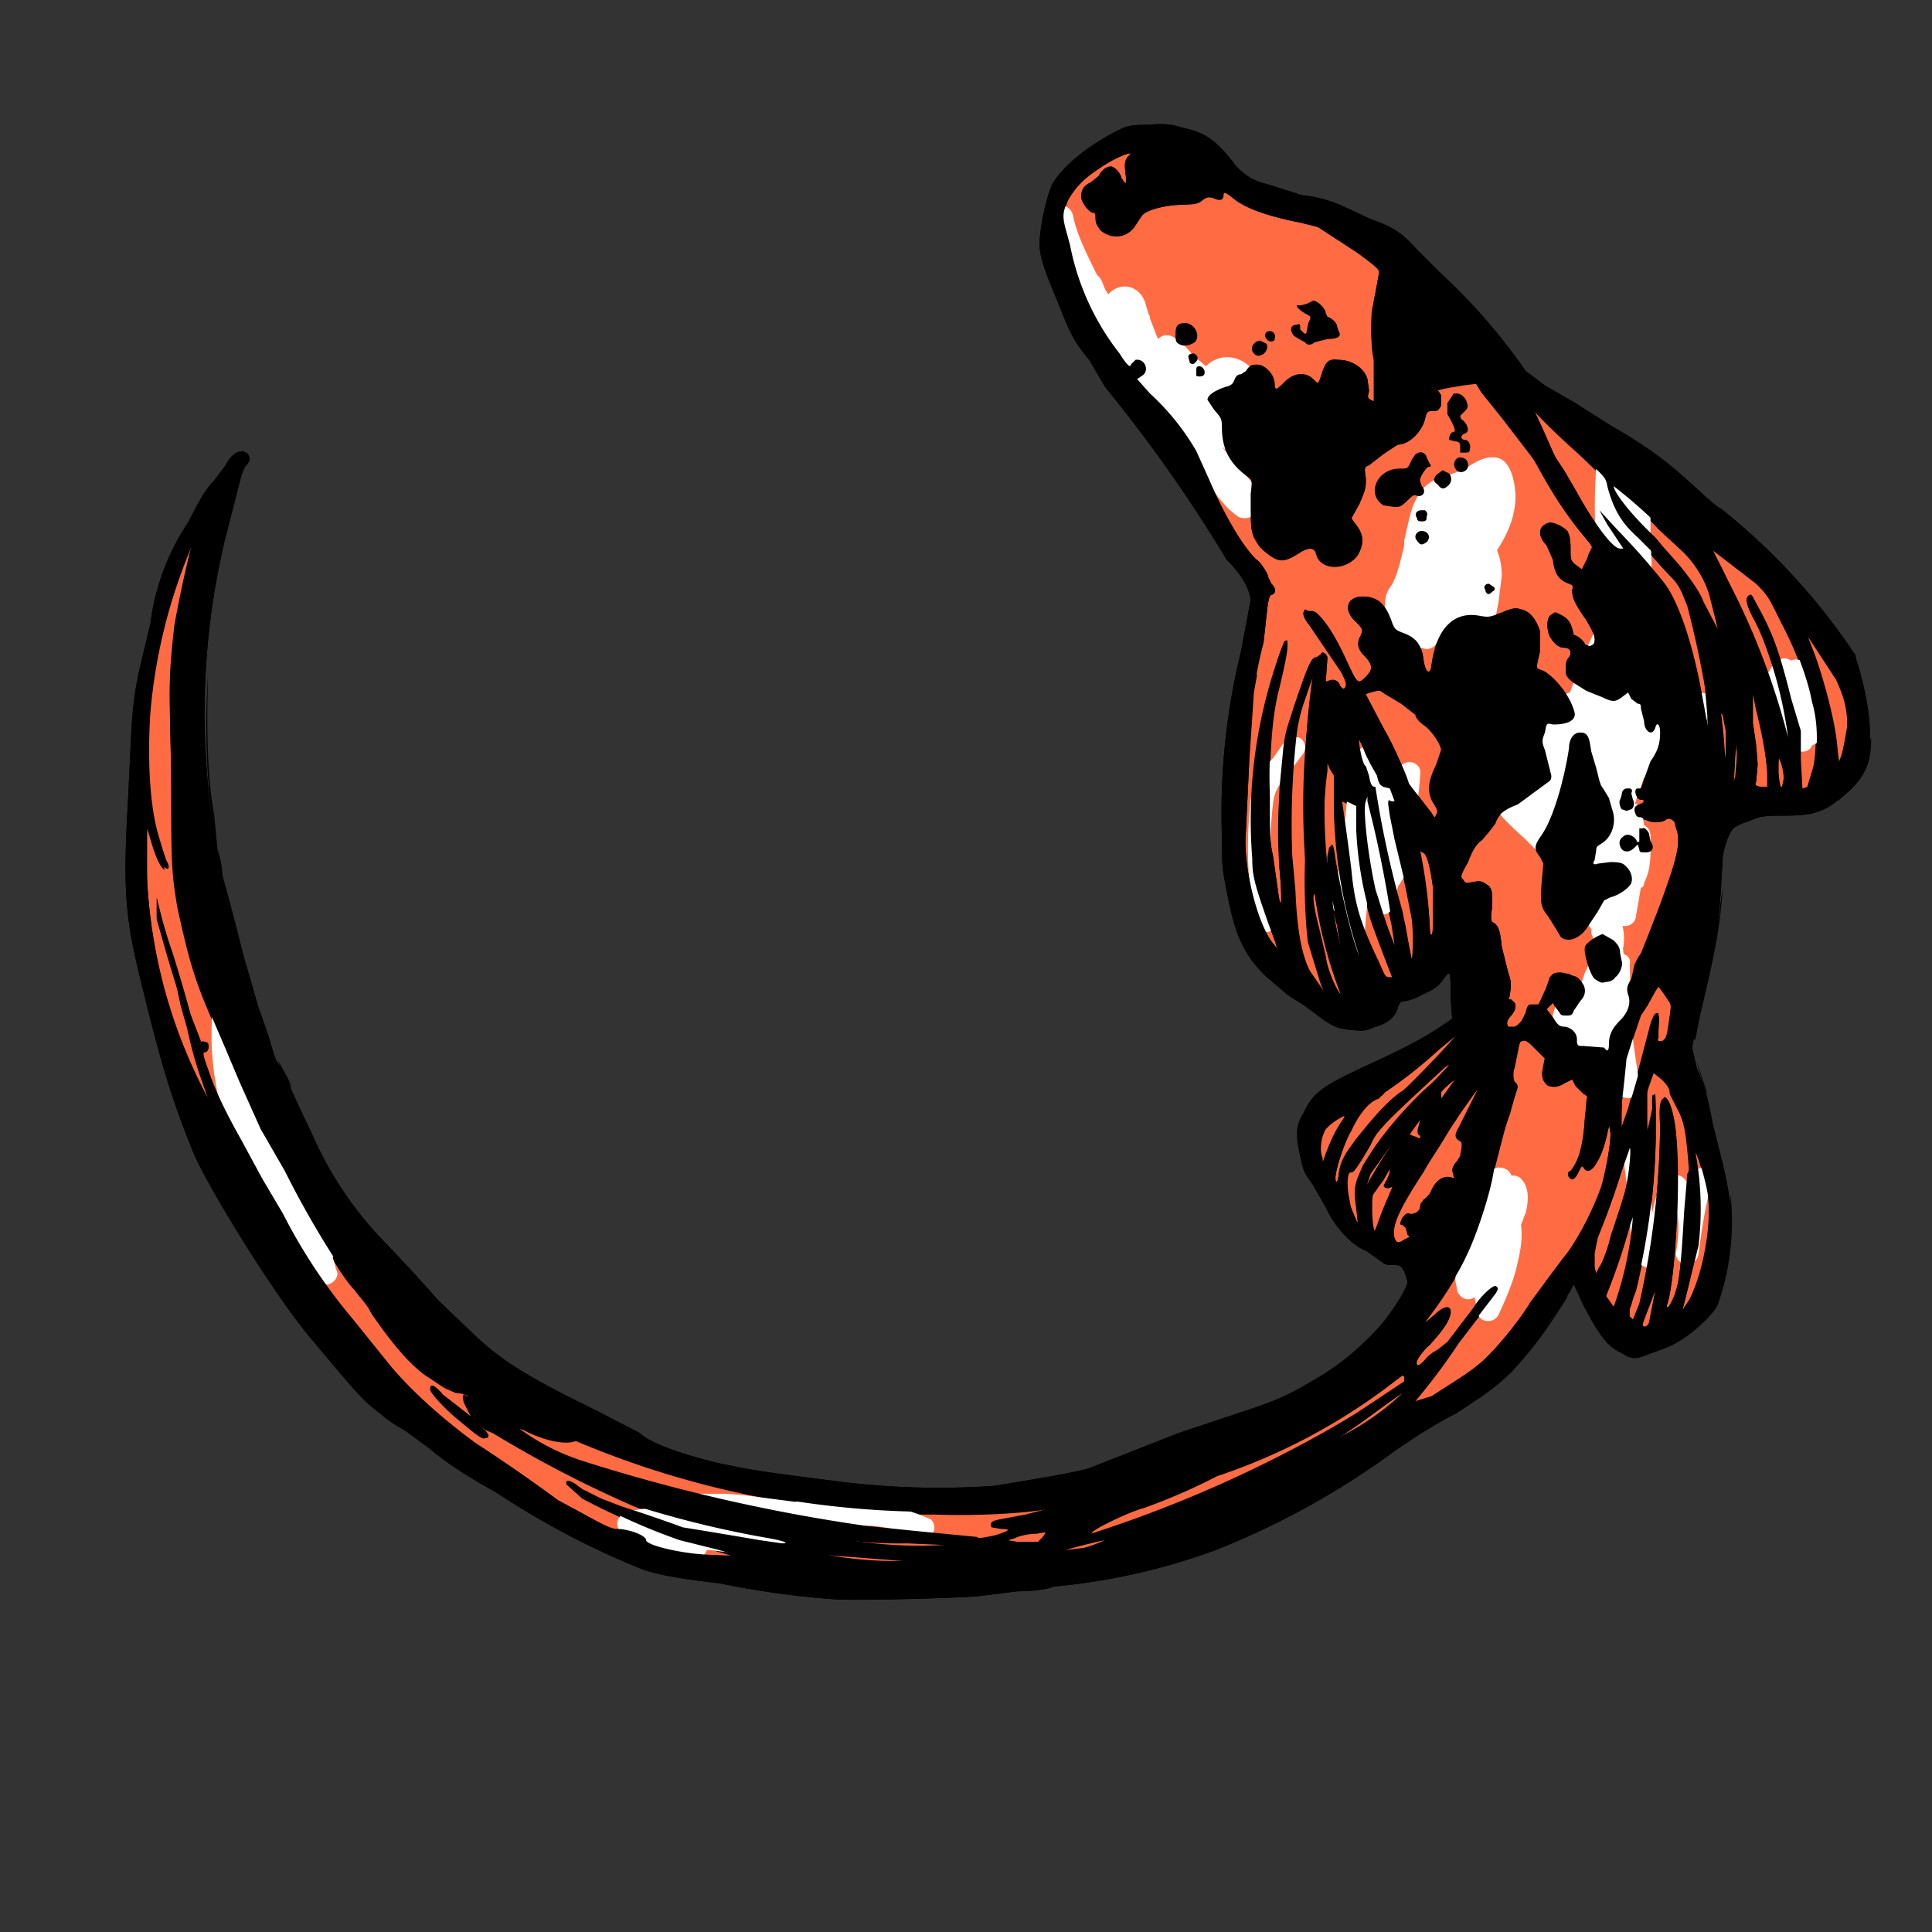 <svg xmlns="http://www.w3.org/2000/svg" xmlns:xlink="http://www.w3.org/1999/xlink" style="enable-background:new 0 0 1208 1208" viewBox="0 0 1208 1208">
  <rect x="0" y="0" width="1208" height="1208" fill="#333333" stroke="none"/>
  <defs>
    <path id="a" d="M522 1000a549 549 0 0 1-72-10c-27-3-41-6-49-9a510 510 0 0 1-91-48c-20-11-33-20-41-27l-15-11c-5-3-12-7-16-11-11-8-15-13-46-50-22-27-61-90-71-113-14-35-20-54-34-112-9-37-10-56-7-108l2-41c1-21 3-33 7-49l5-21a148 148 0 0 1 24-64c9-18 11-20 17-27l6-8c4-8 10-11 14-7 2 3 1 5-2 8l-2 5-10 39a467 467 0 0 0-2 211l3 18a1448 1448 0 0 1 19 63l7 20c2 7 4 15 6 17 4 5 7 11 8 16l5 11 9 19a226 226 0 0 0 42 63 1145 1145 0 0 1 36 39l23 22c17 16 33 26 76 47l27 14c6 6 25 13 50 19 20 4 17 4 72 11a498 498 0 0 0 100 3c24-4 49-8 59-11l56-22 42-14c21-7 27-10 44-20s29-21 40-33c10-12 18-26 17-28l-2-6c-2-3-2-4-6-4s-6 0-8-2l-10-7c-10-4-20-16-25-27l-8-14c-5-7-6-8-8-18-3-13-3-19 2-27 6-13 12-17 40-30 24-11 37-18 47-25l6-4-1-13c0-18 0-18-5-11-3 4-6 6-13 9-5 3-10 4-11 4-2 0-3 1-4 4-1 5-6 10-14 12-5 2-6 3-15 2-8-1-9-1-17-6l-12-9-11-7-14-12c-13-13-19-25-24-53-3-14-3-18-3-35a423 423 0 0 1 12-115l6-32c-1-7-5-15-15-25a920 920 0 0 0-76-108l-10-17c-10-12-12-17-20-37-8-19-11-28-11-35 0-12 5-32 8-38 7-12 24-25 42-34 4-2 7-3 18-3 12-1 15 0 22 2 14 3 21 8 33 24 5 5 10 9 19 11l22 7c10 1 20 4 28 8l15 7c14 5 19 8 29 19l15 15a371 371 0 0 1 53 61l12 9 19 11 22 14c21 12 35 22 50 36 8 7 16 15 19 16a398 398 0 0 1 83 90c4 10 9 30 10 45 1 21-1 29-13 41-14 14-21 16-42 16-14 0-14 1-22 4-4 1-9 4-9 5-3 4-6 14-6 20l-1 18c-2 27-5 44-14 77l-4 21 3 13c5 11 7 19 10 35l6 24c4 17 5 24 5 36 0 18-4 41-9 53-4 9-19 22-32 27l-11 4c-7 3-10 3-16-1-9-4-14-11-24-30l-6-13-2 4c-15 23-24 35-38 50-11 12-20 18-34 27-14 7-29 17-39 24a497 497 0 0 1-113 62 399 399 0 0 1-99 22c-5 2-15 3-23 3l-24 3c-9 1-73 3-90 2Z"/>
  </defs>
  <use xlink:href="#a"/>
  <path fill="#FF6C44" d="m564 975-50-3c1 1 22 4 44 4h20l-14-1Zm-115-5a388 388 0 0 1-84-34l-11-9 6 2 4 2 4 3 8 4 13 5 17 6a950 950 0 0 1 46 11 4069 4069 0 0 1 37 5c4 0 3 0-7-2l-26-6c-23-5-50-12-57-15a716 716 0 0 1-91-47c-1 0-3 0-4-2-4-2-4-1 0 3 2 2 2 2 0 3s-2 1-15-10c-9-7-20-19-20-21 0-3 3-2 8 4 6 6 17 15 18 14l-1-3-3-7c-2-3-2-4 1-3l2 1c0-1-5-4-8-4l-7-3-10-6c-10-5-22-19-37-41-2-5-8-11-10-13l-16-24-9-17a586 586 0 0 1-34-59l-13-29-11-26c-16-37-20-48-27-84-5-23-4-31-5-86-1-54-2-55 3-91a761 761 0 0 1 11-51 339 339 0 0 0-27 106 245 245 0 0 0 10 98c-3-1-5-7-8-17l-4-9v33a340 340 0 0 0 41 141l-4-11a262 262 0 0 1-12-38l-3-15-4-14-12-40v-13a306 306 0 0 0 15 51l3 11a1028 1028 0 0 1 11 29l3 1c1 2 0 4-1 4-3 0-2 3 2 15s11 26 20 41a838 838 0 0 1 26 47l12 20c9 15 22 34 31 45l25 30c12 15 29 31 52 47l23 17a163 163 0 0 0 42 26c18 10 21 11 24 11 7 1 18 5 18 8s20 7 37 8c21 2 22 2 8-2Zm227-1c3 0 17-5 16-6l-5 1-13 3a15061 15061 0 0 0 2 2Zm-86-2 5-1-4-1h-23a259 259 0 0 1-56-5l34 6c9 1 36 2 44 1Zm59-2 4-4 1-4-6 1-14 3c-6 2-7 2-4 3h6c3 1 10 2 13 1Z"/>
  <path fill="#FF6C44" d="M622 960c10-2 12-4 4-4l-6-1c-1-3 0-3 5-4a213 213 0 0 0 31-7 414 414 0 0 0-3-1c-13 3-39 4-69 4-34 0-44-1-60-4l-38-5a576 576 0 0 1-125-38c-7 3-23 0-34-6-5-3-5-2-1 1 16 11 26 15 40 20l24 8a306 306 0 0 0 64 16 1094 1094 0 0 0 157 23c1 1 1 1 11-2Zm75-5 63-24a797 797 0 0 0 119-67l-1-3c0-2 0-2-4 1a375 375 0 0 1-113 61 366 366 0 0 1-30 13l-15 6a154 154 0 0 0-34 17l15-4Zm137-54c24-14 33-20 41-28 4-4 4-4-7 4a425 425 0 0 1-34 24Zm61-28c17-10 24-15 32-22 9-8 22-24 30-36l20-27a133 133 0 0 0 30-79v-6l-2 6c-3 16-11 27-15 21 0-2-1-1-3 2-2 5-4 6-6 4-1-1-1-2 1-4 5-5 8-16 9-33l2-13-3-3-4-5-2-4-5 3c-5 3-7 3-10 1-4-1-5-5-4-11l1-5-6-6c-8-8-9-8-11 2l-2 9c-1 4-1 10 1 10l1 2-5 19c-2 5-8 24-10 35-2 13-11 41-17 53a234 234 0 0 1-26 41l6-5c5-5 9-6 10-3 1 4-3 11-13 21l-8 11c-1 5 1 5 7-2l7-6a204 204 0 0 0 21-25c5-7 12-14 14-13 2 0 2 2 0 5-3 2-7 8-23 30a381 381 0 0 1-33 43l16-10Z"/>
  <path d="m1031 827 4-20-8 21c0 2 3 2 4-1Z"/>
  <path fill="#FF6C44" d="M1025 816a521 521 0 0 0 13-113c0-10 1-17 3-16 3 0 6 10 7 23 3 28 0 85-5 104-2 6 0 5 3-2 4-9 5-18 7-53a463 463 0 0 1 4-29c-2-24-4-30-9-38l-3-9-5-8-6-5c-1 0-4 11-4 15v22c0 24 2 22 3-3a7466 7466 0 0 1 2-20 438 438 0 0 1-12 122l-3 11c-2 4-2 6-1 7l2 1 4-9Zm32-4c8-16 14-47 11-64-1-8-8-31-8-27l2 10c2 11 2 37 0 48a620 620 0 0 1-9 40l4-7Z"/>
  <path d="M1013 809c4-13 9-44 8-48l-2 4a408 408 0 0 1-15 45c0 2 4 6 5 6l4-7Z"/>
  <path fill="#FF6C44" d="m1008 773 8-27c3-12 4-29 3-28l-4 10a487 487 0 0 1-16 45l-2 11v8l1 5 2-4c2-2 5-11 8-20Zm-126 1-1-2-2-4-1-3c-2 0-2-1 0-4 1-2 2-2 4-2 3 1 6-1 6-5l2-4c2 0 4-3 5-6 3-5 7-8 12-7 3 0 3 0 3-2l-1-4c-1-1 0-2 2-4l3-6v-5c1-2 0-2-1-3-3-1-3-4-1-8l2-4 5-9c8-13 8-18 1-5l-10 13-8 14-12 18c-17 26-21 38-17 44h5l4-2Zm-20-9a205 205 0 0 1 9-23h-2c-3 1-4-1-2-3l2-6c1-4 0-4-4 5l-5 8c-2 1-2 3-2 10 0 8 1 14 2 14l2-5Z"/>
  <path d="M848 755c-1-11 0-17 4-26 7-12 23-32 40-48l14-15-14 12c-29 27-31 29-35 37-7 13-11 19-12 18-3-1-3 10-1 18 1 7 4 14 5 13l-1-9Z"/>
  <path fill="#FF6C44" d="M860 732a259 259 0 0 1 12-19c-1-1-11 13-15 20l-3 9c0 3 0 3 2-1l4-9Zm-23 2c1-7 4-12 12-22 9-13 21-26 28-30 4-3 34-33 34-35a229 229 0 0 1-41 32l-4 4-4 3c-5 2-11 9-17 20-5 9-10 25-10 31 0 4 2 2 2-3Zm-3-24 6-10c2-3 2-4 0-2-6 3-11 7-12 10-2 5-3 12-1 17 0 3 0 3 2-3l5-12Zm55 1-1-2c-1 0-2-2 0-6l1-4-8 11h2l3 1c1 2 2 2 3 0Zm129-19 15-53c0-3 3-6 4-4v14c-1 2 0 2 2 2s3-1 4-9c2-12 2-14 1-15l-4-6-3-5-2 4c0 2-3 6-5 8l-4 7-3 9a154 154 0 0 0-7 29 1112 1112 0 0 1-2 33l4-14Zm-112-10a699 699 0 0 0 0-4c-3 2-5 5-5 6v3l1 2 4-7Zm100-28c0-6 2-11 7-15 5-5 7-11 5-17-1-3-1-4 1-10l3-9 2-4 2-3 4-10 11-28c8-23 10-32 7-40l-1-4s-3-3-6-1c-1 2-8 2-11 1l-4-2c-3-1-3-2-4-4 0-3 0-3 3-4s3-4 1-4c-3 0-5-6-2-7h2c1 0 2-2 2-6l4-11c5-6 6-12 6-17s-2-7-3-3c-2 5-7 2-7-4l-1-4-1-4c0-3 0-4-2-4l-4-3-2-3-4 2c-4 3-6 3-12 0l-10-3-9-6c-4-4-4-5-4-8s0-5 2-7c2-4 1-7-3-7-3 0-6-2-9-7-2-5-2-10 0-12 3-3 3-3 6-1 5 2 7 5 8 9l1 3c2 0 7 5 7 6s1 2 3 1c2 0 3-1 3-4 0-2-1-5-5-11-7-10-9-15-9-19 1-4 0-4-2-5-6-2-9-6-10-14-1-3-2-7-4-9-6-7-5-13 1-15 3-1 9 2 12 5 1 2 2 5 2 11 0 8 0 8 3 11l4 2c1 0 3-3 4-8l2-5c1-1 0-2-4-7-10-11-17-23-30-45-5-8-8-13-23-31l-12-14-3-6-8 1-12 2-4 2 2 2v7c-2 3-2 3-5 3s-4 1-5 6c-2 8-10 15-17 15l-9 6-9 7c-2 1-3 2-2 8 0 6 0 7-4 16l-5 9 2 3c6 7 6 14 2 20-7 10-23 10-26 0-1-5-5-5-11 0-9 5-13 5-21-1l-7-10c-2-5-2-8-2-27 1-9 1-9-2-11-11-7-16-17-16-30 0-6-1-7-5-11l-4-6c0-3 5-7 11-9 4-1 5-2 6-4 1-3 2-4 4-4 1 0 3 0 3-2 2-3 3-3 7-3 5-1 11 6 11 12 0 3 1 3 5-1 6-6 14-7 19-3 3 3 3 3 4 1l2-6c2-5 4-7 10-7 8 0 16 6 18 12l1 8c-1 3-1 4 1 5 0 1 1 2 2 1v-25a112 112 0 0 1 1-43l2-10c0-4 0-4-12-14l-26-17-12-3c-20-3-34-9-41-15-5-4-6-4-6-1 0 2-2 3-6 2-3-1-4-1-7 1-2 2-4 2-12 2-10 0-23 4-26 7l-4 6c-5 8-15 10-22 3-2-2-3-4-3-7 0-2 0-4-2-4-3-1-7-6-7-10s2-6 6-8l5-5c2-3 5-6 8-5s6 4 6 7l2 3c1 1 1 1 1-4-1-8-1-9 1-12l2-3c-1-1-12 5-19 9-11 7-16 13-20 20-3 7-4 10-2 18l3 11 3 12c12 33 14 38 28 56l7 7 3-3c6-2 9 7 4 10l-3 1 8 9 9 9a154 154 0 0 1 29 48c9 20 22 42 30 48 2 2 6 8 6 10l2 4c3 3 3 7 0 7-1 1-2 2-3 12l-2 18c-4 13-5 20-4 21l-2 11-3 44-2 42c-2 21 7 59 18 72 2 3 2 1-3-12-10-27-11-32-11-42l3-71c2-16 14-61 17-65 2-2 2-2 2 1 0 4 0 7-5 27-4 16-6 35-6 68 0 25 0 29 2 38l3 21c2 15 3 8 1-14a310 310 0 0 1 9-101c9-26 11-31 14-31l3-1c0-2 3-2 4 1 0 3 0 12-2 15 0 2 0 2 2 1 3-2 7-1 8 2 2 2 2 2 3 1s1-3-2-9l-21-31c-3-4-4-7-2-8l2 1h2c2-1 3 0 5 3 6 6 12 17 17 28 7 14 7 15 11 10 6-5 5-9 0-14-4-4-5-7-2-13 1-3 2-3-5-10-6-7-3-14 6-14s14 5 18 16c3 5 3 6 8 8 8 3 11 8 12 15 1 9 4 12 5 5 3-24 14-35 30-32 6 2 6 2 14-2 7-3 9-3 12-2 6 2 10 8 12 15v11l-2 9c0 2 0 3 3 4 6 1 16 14 19 21 2 5 2 6 1 8-2 3-7 5-13 4-4 0-4 0-5 6-2 5-2 6 0 10l4 16c0 2 0 3-2 5-8 7-15 12-19 13-8 3-12 6-14 12l-8 10c-4 3-6 7-9 14-5 9-5 10-3 12 1 2 2 2 3 1h6c3-1 4 0 7 2 2 3 2 3 2 13-1 9-1 9 1 10 3 2 4 5 5 16l4 15c2 6 2 7 1 15v2l3 2c1 3 1 5-3 9-2 3-2 4-1 6h4c4-2 5-4 7-9 1-4 1-4 4-4l4-1c2-1 5-8 5-11l2-5c2-3 2-3 7-3l5 1h2l5 4c4 4 4 8 0 13l-4 6c-1 2-2 3-5 3l-4-2-3-4-1-3-2 2-2 2 4 6c3 5 4 5 8 6 4 0 7 3 7 8 0 3 0 3 4 3 10 0 12 1 13 2 2 2 3 2 3-2Z"/>
  <path fill="#FF6C44" d="M839 621a284 284 0 0 1-17-63c-2 1 0 12 3 24l4 16c1 9 8 24 10 24v-1Z"/>
  <path fill="#FF6C44" d="m826 615-4-12-4-13-2-53v-33a486 486 0 0 1 6-83 204 204 0 0 0-14 60 506 506 0 0 0 2 77c1 25 4 40 9 49 3 7 8 14 9 13l-2-5Zm29-10-5-11a305 305 0 0 1-16-95v-14l-2-5-2-4v6a324 324 0 0 0 0 58v-5c0-3 1-5 2-5 1-2 2-2 3 7a295 295 0 0 0 21 73c3 7 2 3-1-5Z"/>
  <path fill="#FF6C44" d="M871 610a1045 1045 0 0 1-11-29c-5-12-11-42-12-62v-14l-4-3-5-2a810 810 0 0 0 6 44c2 23 6 34 17 58 4 8 4 9 7 9l2-1Zm13-26-5-29a563 563 0 0 1-9-54l2 1c0-2-2-9-3-8l-4-1c-2-1-3-3-4-7l-4-8-3-6-4-9c-1 1 2 16 4 16l2 7c1 6 2 6 4 6s2 1 4 13a632 632 0 0 0 18 93v5l1-4 1-15Zm-11 7-2-14a1424 1424 0 0 1-16-76v-2l-1 2c-2 5 1 33 6 56a422 422 0 0 0 13 34Zm-37-12c-2-12-4-19-4-15 0 3 5 28 6 27l-2-12Zm60-23c-2-14-4-22-7-23-2 0-2 0 0 6l5 40c0 9 2 8 2-2v-21Zm2-46c1-2 1-3-2-7-4-7-3-15 2-25l3-9c0-2-5-10-10-14-3-2-6-5-6-7-1-3-3-4-9-7-4-2-9-5-10-7-3-2-4-2-5-1h-4c-2 0-3 1-3 2l12 23c4 7 12 23 15 33l3 4c2 0 5 4 11 14 2 3 2 3 3 1Zm232-18 3-9c4-11 4-30 0-44-3-15-10-32-19-50-7-16-8-16-16-24-8-7-18-16-25-20l-3-2 2 3 15 30 7 18a459 459 0 0 1 24 62c-6-31-13-53-21-68-5-10-6-15-3-16l4 6c10 17 14 28 22 60l6 20v18l1 17 3-1Zm-25-9-6-39c-3-11-3-14-3-6v14l2 14 1 12-1 11c-1 2 0 3 5 3h2v-9Z"/>
  <path d="M1115 488c1-3-1-13-2-14s-1 3-1 9c1 10 2 12 3 5Zm-29-3v-20l-1 7a242 242 0 0 1-1 16l2-3Z"/>
  <path fill="#FF6C44" d="m1079 456-2-10v1l1 17 1 14v-22Zm76-2c0-11-1-18-7-30l-16-25c-3-3-3-4 3 11 6 17 13 44 14 59l1 9 2-8c1-4 3-10 3-16Zm-86-6a642 642 0 0 0-14-69c-3-11-5-14-9-18a358 358 0 0 1-22-25c-10-8-15-16-19-31-1-6-2-6-19-22a437 437 0 0 1-27-27l5 12a645 645 0 0 1 14 27l7 12c11 20 23 36 28 36h2l-2-3-8-11-5-9 12 13a287 287 0 0 0 29 33c8 10 16 33 22 63a733 733 0 0 1 6 33v-14Z"/>
  <path fill="#FF6C44" d="m1073 388-4-15c-2-11-10-23-19-31l-12-11-29-26c0 3 12 18 26 32l5 6 8 9c7 8 15 19 17 24 0 3 10 21 11 21l-3-9Z"/>
  <path d="m894 232 2-7c0-2 2-4 6-7l2-1-2-4-18-21-3 3c-3 4-2 8 2 15 5 8 7 15 8 21l1 5 2-4Zm104 379c-4-3-8-16-6-20 1-3 7-7 11-7l6 3 5 8 1 5c1 2-2 8-4 10s-4 3-7 3c-3 1-4 0-6-2Zm-22-25-3-5-5-8c-5-6-5-9-4-23l1-10-2-4c-4-5-4-7 1-14 7-10 14-34 17-54 0-7 3-11 7-11s5 3 6 7l1 6 3 10 2 8 1 3 2 3 3 5 2 7c3 8 0 17-6 21-3 1-4 2-4 5l-1 5c-2 3 0 4 2 3 1-1 3-2 8-1 7 0 8 0 10 3 3 3 4 7 3 10s-8 8-13 8l-4 3-4 7-6 8c-4 8-12 12-17 8Z"/>
  <path d="m1025 530-1-3-2 2c-2 3-5 3-7 1-2-3-2-6 0-8 3-2 7-1 8 2 1 2 2 2 3 1v-8c2-1 5 0 5 4l2 4c2 4 0 7-4 7-2 0-3 0-4-2Zm-11-25v-6l1-3c0-3 2-5 5-4l1 3v4c2 1 1 5 0 6l-3 1-4-1Zm-85-136v-3c1-3 4-2 6 0l-1 3c-3 2-3 2-5 0Zm-42-31c-2-3-2-6 1-7 5-1 8 4 4 7-3 2-3 2-5 0Zm-1-14c-2-4 2-8 6-6l1 4c0 2-1 3-3 3-2 1-3 0-4-1Zm-20-9c-11-7-4-23 10-23 3 0 4 0 6-2l1-4 2-3c3-3 8-1 8 3l1 3c2 1 1 2 0 3-2 0-6 7-6 8l2 3c3 3 1 7-4 6-1-1-3 0-6 3-3 4-5 4-8 4l-6-1Zm33-13c-2-2-2-3 0-6 1-3 6-3 8-1s1 6-1 8c-3 2-4 2-7-1Zm11-10c-2-3 0-7 3-7s5 2 5 5c0 5-6 6-8 2Zm4-10-1-4c0-2 0-3-3-3l-3-1c-1-2 1-5 3-5 1 0-1-6-4-11-2-2-2-2 0-7l3-6c3-1 7 1 8 5v6l-3 3 1 3c4 3 4 7 1 8-2 1-3 4 0 4s4 3 4 6c-1 2-2 2-3 2h-3Zm-165-48-1-3c0-2 1-3 2-3 2 0 5 3 4 5s-4 2-5 1Zm-5-8-1-4c1-1 1-2 3-2 3 0 4 3 2 5-1 2-2 2-4 1Zm40-6c-2-3 0-8 5-8 1 0 3 1 3 3 3 4-4 9-8 5Zm-47-6-2-6c0-5 1-7 6-7 7 0 11 8 6 12-2 2-7 3-10 1Zm80-1-3-1-4-3c-3-4-3-7 1-7 2-1 3 0 2 3l2 2c2 1 2 1 2-1l2-5c2-4 2-4-2-6-6-3-8-6-4-5l4-1 5-2c2 0 7 5 7 8l2 2c3 1 5 4 5 6l1 3c2 3 0 5-7 5l-8 2c-2 2-4 2-5 0Zm-25-2c-2-2-1-5 2-5s5 2 4 5c-1 2-4 2-6 0Zm-7-18c-1-3 0-5 3-4 4 0 4 5-1 5l-2-1Z"/>
  <use xlink:href="#a"/>
  <g fill="#FF6C44">
    <path d="M707 96c-1-1-12 4-19 9-11 7-16 13-20 20-3 7-4 10-2 18l3 11 3 12c12 33 14 37 28 56 5 7 7 8 7 6l3-2c6-2 9 7 4 10l-3 1 8 9 9 9a153 153 0 0 1 29 48c9 20 22 42 30 48 2 2 6 8 6 10l2 4c3 3 3 6 0 7-1 0-2 2-3 12l-2 18c-4 13-5 20-4 20l-2 11-3 45-2 42c-2 21 7 59 18 72 2 2 2 1-3-12-10-28-11-32-11-42l3-71c2-17 14-62 17-65 2-2 2-2 2 1s0 6-5 27c-4 15-6 35-6 67 0 26 0 30 2 39l3 21c2 15 3 7 1-14a310 310 0 0 1 9-101c9-26 11-31 14-31l3-1c0-3 3-2 4 1l-1 15h1c3-1 7 0 8 3 2 2 2 2 3 1s1-3-2-9l-21-31c-3-4-4-7-2-8h2l2 1c2-1 3 0 5 2 6 7 12 18 17 29 7 14 7 14 12 10 5-5 4-9-1-14-4-4-5-8-2-13 1-3 2-3-5-10-6-7-3-14 6-14s14 5 18 16c2 5 3 6 8 8 8 3 11 7 12 15s4 11 5 5c3-24 14-35 30-32 6 1 6 1 14-2 7-3 9-3 12-2 6 2 10 8 12 14v12l-2 9c0 2 0 3 3 4 6 1 16 13 19 21 2 5 2 6 1 8-2 3-7 5-13 4-4 0-4 0-5 5-2 6-2 6 0 11l4 16c0 2 0 3-2 5l-19 13c-8 3-12 6-14 12l-8 10c-4 3-6 6-9 14-5 9-5 9-3 12 1 1 2 2 3 1l6-1c3 0 4 1 7 3 2 3 2 3 2 13-1 8-1 9 1 10 3 2 4 5 5 15l4 16c2 6 2 7 1 15-1 2-1 2 1 2l2 2c1 2 1 5-3 9-2 3-2 4-1 6h4c4-2 5-4 7-9 1-4 1-4 4-4l4-1c2-1 5-8 5-11l2-5c2-3 2-3 7-3h5l2 1 5 3c4 4 4 9 0 13l-4 7c-1 2-2 3-5 3l-4-2-3-5-1-2-2 2-2 2 4 6c3 4 4 5 8 6 4 0 7 3 7 8 0 3 0 3 4 3 10 0 12 0 13 2 2 2 3 1 3-3 0-6 2-10 7-14 5-5 7-11 5-17-1-3-1-4 2-10l2-9 2-4 2-3 4-10 11-28c8-23 10-32 7-40l-1-4s-3-4-6-1c-1 1-8 2-11 0l-4-1c-3-1-3-2-4-4 0-3 0-4 3-5s4-3 1-3-5-6-2-7h2c1 0 2-2 2-6l4-11c5-7 6-12 6-18 0-5-2-6-3-2-2 5-7 2-7-5l-1-3-1-4c0-3 0-4-2-4l-4-3-2-4-4 3c-4 3-6 3-12 0l-10-4c-2 0-6-3-8-5-5-4-5-5-5-9 0-2 0-5 2-7 2-3 1-6-3-6-3 0-6-2-9-7-2-5-2-10 0-13 3-2 3-2 6-1 5 3 7 6 8 9l1 4c2 0 7 5 7 6l3 1c2 0 3-1 3-4s-1-5-5-12c-7-10-9-14-9-19 1-3 0-3-2-4-6-2-9-6-10-15l-4-9c-6-6-5-12 1-14 3-1 9 2 12 5 1 2 2 5 2 11 0 7 0 8 3 10l4 3 4-8 2-5c1-1 0-2-4-7-10-12-18-23-30-45-5-9-8-13-23-31l-12-15-3-5-8 1-12 2-4 1 2 3v7c-2 3-2 3-5 3s-4 0-5 5c-2 8-10 16-17 16l-9 6-9 7c-3 1-3 2-2 8 0 6 0 7-4 16l-5 9 2 3c6 7 6 13 2 20-7 10-23 10-26 0-1-5-5-5-11-1-9 6-13 6-21-1-3-2-5-5-7-9-2-5-2-8-2-27 1-9 1-9-2-11-11-7-16-17-16-30 0-7-1-7-5-11l-4-7c0-2 5-6 11-8 4-1 5-2 6-4 1-3 2-4 4-4l3-2c2-3 3-4 7-4 5 0 11 7 11 13 0 3 1 3 5-1 6-6 14-8 19-3 3 3 3 3 4 1l2-6c2-5 4-7 10-7 8 0 16 5 18 12l1 8c-1 3-1 4 1 5l2 1v-26a112 112 0 0 1 1-42l2-11c1-3 0-4-12-13l-26-17-12-3c-20-4-34-9-41-15-5-4-6-4-6-2 0 3-2 4-6 2-3-1-4-1-7 1-2 2-4 3-12 3-10 0-23 3-26 7l-4 6c-5 8-15 9-22 3-2-3-3-4-3-7s0-4-2-4c-3-1-7-7-7-10 0-4 2-7 6-9l5-4c2-4 5-6 8-5s6 4 6 6l2 3c1 2 1 1 1-3-1-8-1-10 1-12l2-3Zm252 161 5 12a635 635 0 0 1 13 26l8 12c11 20 23 37 27 37h3l-2-3-8-12-6-9c1-1 6 5 12 13a289 289 0 0 0 30 33c8 11 16 33 22 63a741 741 0 0 1 6 33v-14a642 642 0 0 0-14-69c-4-10-5-13-10-18a356 356 0 0 1-21-24c-10-9-15-17-19-32-2-6-2-6-19-22a438 438 0 0 1-27-26Z"/>
    <path d="M1009 305c0 4 12 19 26 32l5 6c0 1 3 5 8 9 7 8 15 19 16 25l11 21-2-9-4-16c-3-11-10-22-19-30l-13-12c-7-8-28-27-28-26Zm-889 35a339 339 0 0 0-27 106 245 245 0 0 0 10 98c-2-1-5-6-8-16l-3-10v33a340 340 0 0 0 40 142l-4-12a263 263 0 0 1-11-38l-4-14-3-14-12-40v-13l4 16a307 307 0 0 0 10 35l3 11a1031 1031 0 0 1 11 28l4 1c1 2 0 5-2 5s-1 3 2 14c5 12 11 26 20 42a837 837 0 0 1 27 46l12 20c9 16 22 35 31 45l25 31c11 14 28 30 51 46l23 17a163 163 0 0 0 43 27c18 10 20 11 23 11 8 0 19 5 19 7 0 3 19 8 37 9 21 1 21 1 7-3a388 388 0 0 1-84-33l-10-9c0-2 3-1 6 1l3 3 5 2 8 4 12 5 18 7a953 953 0 0 1 46 11 4137 4137 0 0 1 37 5 1511 1511 0 0 0-33-9l-57-14a725 725 0 0 1-91-47l-5-2c-3-3-3-1 0 2s3 3 1 3c-2 1-3 1-16-10-9-7-19-18-19-20 0-3 2-2 8 4l17 14c1-1 0-2-1-4l-3-6c-1-4-1-5 1-3h2c1-1-4-3-8-3l-7-3-9-6c-10-6-22-19-37-41-2-5-9-12-10-14-5-5-13-17-16-24l-10-16a589 589 0 0 1-33-60c-4-5-10-18-14-29l-10-26c-17-37-20-48-28-84-4-23-4-30-4-85-1-55-2-56 2-92a763 763 0 0 1 11-51Zm949 3 3 4c4 6 10 20 14 30l7 17a457 457 0 0 1 25 63c-6-32-13-54-21-69-5-9-6-14-4-15 1-1 3 1 5 5 10 18 14 28 22 60l5 20v18c0 16 1 18 2 18l3-1 3-10c3-11 3-30 0-43-4-16-10-33-19-50-8-16-8-17-16-25l-26-20-3-2Zm60 55 5 13c7 17 13 43 15 59v8l3-7 3-17c0-11-2-18-7-29l-17-26-2-1Zm-308 23a205 205 0 0 0-13 60 505 505 0 0 0 1 77c2 25 5 40 9 50l9 13c1-1 0-3-1-5l-4-13-4-13c-1-4-3-31-2-52v-33a486 486 0 0 1 5-84Zm42 9h-2l-5 1c-2 0-3 1-3 2l13 24c5 8 12 25 16 35l3 5c2 0 5 4 11 15 2 3 3 3 4 1s1-4-2-8c-4-7-4-15 2-26l3-9c0-3-6-12-11-16l-6-7c-1-3-3-5-9-8a74 74 0 0 1-14-9Zm233 4v18l2 14 1 12-1 11c-1 2 0 3 5 3h2v-9c-1-13-4-27-7-39l-2-10Zm-20 12v2l2 17v13l1-7v-14l-2-10-1-1Zm-227 15c-1 1 3 17 5 17l2 7c1 6 2 7 4 7s2 1 4 12c3 26 10 58 13 69 2 4 2 9 6 28v5l1-4 1-16-6-30a581 581 0 0 1-9-55h2c1-1-1-8-3-8l-4-1c-2-1-3-3-4-7l-4-8-3-6-5-10Zm237 4-1 7a253 253 0 0 1-1 17l1-4 1-12v-8Zm26 9v9c0 10 2 12 3 6 1-3-1-13-3-15Zm-282 3-1 6a324 324 0 0 0 1 58v-5l1-6c2-2 2-1 4 8a295 295 0 0 0 21 73 164 164 0 0 0-6-17 305 305 0 0 1-16-94v-15l-3-5-1-3Zm25 22-1 3c-3 4 1 32 6 55a422 422 0 0 0 12 34l-2-13a1436 1436 0 0 1-15-76v-3Z"/>
    <path d="M839 501a811 811 0 0 0 5 44c3 22 6 34 17 57 4 9 5 10 7 10 3 0 3 0 2-2a1184 1184 0 0 1-11-29c-5-12-10-41-11-61v-15l-5-2-4-2Zm48 28a336 336 0 0 1 7 51c0 10 2 9 2-2v-23c-2-16-5-25-8-26h-1Zm-65 30c-2 1-1 12 2 23l4 17c2 9 8 24 10 24v-2a284 284 0 0 1-16-62Zm10 4v1l6 28-2-13-4-16Zm205 54-2 3-5 9-4 6-3 9a157 157 0 0 0-8 29 1006 1006 0 0 1-2 34l5-14 14-53c1-4 4-7 5-5 1 1 0 10-1 15 0 2 0 2 2 2 3-1 4-1 5-9 2-13 2-14 1-16l-4-6-3-4Zm-126 30-12 10a277 277 0 0 1-33 26l-4 4c-6 2-12 9-17 20-5 8-10 25-10 30s1 3 2-2c1-8 4-13 11-23 10-12 22-25 28-29 5-3 35-34 35-36Zm41 4c-2 0-2 2-3 7l-2 10c-2 3-1 10 0 10l2 2-6 18-9 35c-3 14-12 41-17 53a233 233 0 0 1-27 42l6-5c6-5 9-6 10-3 2 4-3 11-12 21-5 4-7 8-8 10-1 6 0 5 6-2 3-3 6-5 8-5l5-4 16-21c5-8 11-14 13-14 3 1 3 2 1 5l-23 30a381 381 0 0 1-33 43l15-9c18-11 24-15 32-22 9-8 22-24 31-37 7-10 9-14 20-27 7-8 17-26 23-42 3-9 7-29 7-37l-1-6-1 6c-4 17-11 28-15 21-1-1-1-1-3 3s-4 6-6 3c-1-1-1-2 1-3 5-6 8-16 9-34l1-12c1-1 0-2-2-3l-5-5-2-4-4 2c-5 3-7 3-11 2-3-2-5-6-3-12l1-5-6-6c-4-4-6-6-8-5Z"/>
    <path d="M906 666c-2 0-6 5-15 12-28 27-30 30-35 38-6 12-10 18-12 17s-3 10-1 18l6 14-1-10c-2-11-1-16 4-25 6-13 22-33 39-49a144 144 0 0 0 15-15Zm128 5-5 14 1 22a7241 7241 0 0 1 5-22 438 438 0 0 1-12 122l-4 10v7l2 2 4-10a524 524 0 0 0 13-113c-1-9 0-16 2-16 3 1 7 11 8 23 2 28 0 85-5 104-2 6-1 6 3-1 4-9 5-19 7-54a437 437 0 0 1 3-28c-2-25-3-30-8-39l-4-8c0-3-1-5-5-9l-5-4Zm-123 3-5 4c-3 3-6 5-5 6v6l5-7 5-9Zm14 6-6 7-9 14-9 13-11 19c-17 26-22 38-17 44 1 1 2 1 5-1l4-2-2-2-1-4-2-2c-2 0-2-1 0-5 2-1 3-2 4-1 4 0 7-2 7-5 0-2 0-3 2-4l5-6c2-6 6-9 12-8 3 1 3 1 2-1l-1-4c0-1 0-3 3-5 2-2 3-3 2-5l1-5c0-2 0-3-2-4s-3-4 0-7l2-4 5-10 6-12Zm-84 18h-1c-6 3-11 7-13 11s-2 12-1 16c1 3 1 3 3-3a79 79 0 0 1 12-24Zm47 2-7 10 2 1 2 1c1 1 3 1 3-1v-1c-2 0-2-3-1-6l1-4Z"/>
    <path d="m872 713-15 21-3 9c0 2 0 2 1-1l5-10a259 259 0 0 1 12-19Zm147 6-4 10a488 488 0 0 1-16 45l-2 10v9l1 4 2-4c1-2 5-11 7-20l9-27c3-12 4-28 3-27Zm41 2 1 10c2 12 2 38 0 49a613 613 0 0 1-9 39l4-6c9-17 14-47 12-64-1-8-7-29-8-28Zm-191 10-4 7-6 8c-1 2-2 3-2 11s1 14 2 14l2-5a204 204 0 0 1 10-24l-3 1c-3 0-4-2-1-4l2-5v-3Zm152 32c-1-1-1 1-2 4a405 405 0 0 1-15 44c0 2 3 7 5 7l3-8c4-13 10-44 9-47Zm14 44c-1-1-8 19-8 22 0 2 2 1 4-1l4-21Zm-158 53-4 3a375 375 0 0 1-112 60 369 369 0 0 1-46 20c-8 2-29 12-32 15l-1 2 15-5 63-24a798 798 0 0 0 118-67v-3l-1-1Zm0 11-9 6a424 424 0 0 1-34 24 168 168 0 0 0 43-30Zm-554 22 3 3c16 10 25 15 40 19l24 8a306 306 0 0 0 63 17 1094 1094 0 0 0 157 22c2 1 2 1 12-1 10-3 11-5 4-5l-6-1c-1-2-1-3 5-4a213 213 0 0 0 31-6 412 412 0 0 0-3-1c-13 2-39 4-69 3-34 0-44 0-60-3l-39-6a576 576 0 0 1-125-37c-7 3-22-1-33-7l-4-1Zm331 65-6 1c-4 0-10 1-14 3-7 2-7 2-4 2l6 1h12c2 0 3-2 4-4l2-3Zm-143 2 34 7h44l5-1h-4l-23-1a259 259 0 0 1-56-5Zm180 3-5 1-12 3c-8 2-12 4-6 3l8-1c3 0 16-5 15-6Zm-178 9c1 2 23 5 44 5h20l-13-1-51-4Z"/>
  </g>
  <g fill="#FFF">
    <path d="M663 129c-4 0-6 4-6 8 2 13 7 23 17 41l4 8c-3 2-6 6-3 10 5 9 13 17 22 22l6 8 5 9 2 2c3 5 7 9 11 12l13 19 2 4 3 3 2 4c11 19 17 28 26 38l2 2 5 4c4 2 9 1 12-3l2-4c0-5-2-10-5-14l-8-10-1-2-5-5-8-9-2-2-8-9h8c3-1 6 0 13 5l2 1 7 4c7 3 13 1 18-5 2-4 3-8 2-13l-5-9-4-5-6-8c-7-12-22-16-32-6l-7-6-2-2c-5-6-8-8-11-10s-7-2-10 1l-5-13v-1l-1-2-2-7c-4-11-16-13-23-5l-2-3-2-5-1-2-2-2c-9-18-13-27-15-37-1-4-4-7-8-6Zm105 108 5 4-2-1-5-2 2-1Zm-21 4h1l3 1v1h-1l-3-2Zm39 18 1 3h-1l-2-1 2-2Zm23 202c-2-1-5 1-6 3l-7 10c-5 5-6 7-8 11-3 4-5 9-6 15-3 28-2 53 3 77a7 7 0 1 0 14-3c-5-22-6-46-3-72 1-7 3-11 10-19l9-12a7 7 0 0 0-3-10h-3Zm41 24c-4-1-7 2-7 6-2 26-5 49-9 71a7 7 0 1 0 13 3c5-23 8-47 10-73 0-4-3-7-7-7Zm154 19c-4 0-7 3-7 7l-1 17a490 490 0 0 0 7 77 1417 1417 0 0 1 4 44v2l4 30a7 7 0 0 0 14-3l-4-28v-2a385 385 0 0 0-5-45l-2-16c-3-32-5-53-3-75 0-4-3-7-7-8Z"/>
    <path d="M1002 393c-3 0-5 1-6 4-6 12-9 22-17 43l-1 1-6 17c-2 5-5 6-14 5h-15c-7 2-11 6-14 12-3 10-2 20 5 29 4 6 9 11 20 21l9 9a76 76 0 0 1 11 12v1h1v1h1l1 1 4 1 6-5v-4c4 1 8-1 8-5v-1l1 2c1 7 11 8 13 1l6-15 13-37c4-14 6-27 5-40 0-6-8-9-12-4l-3 7-1-10v-1l-1-21c-1-8-4-15-8-21-1-2-4-3-6-3Zm-53 83 6 1h11v2l-3 4-3 6v2l-1 2c-5-3-11 3-9 9-8-9-10-15-8-21 2-4 3-5 7-5Zm32 18 2 2 1 1v5l-1 7-2-13v-2Zm25 77c-3 1-6 3-6 6-1 8-3 13-7 27l-2 4-3 9c-2-1-6-1-8 1-7 7-10 16-11 29a228 228 0 0 0-1 15c-1 8 11 10 13 3l5-13c1 2 3 4 5 4 2 5 8 6 12 3 0 8 12 8 13 0a298 298 0 0 0 3-56c1-4-2-6-5-7l1-4c1-6 0-11-1-16-2-4-5-5-8-5Zm108-159-3 2c-4 3-6 7-8 14v1l-2 5v3c0 2 1 5 4 6s5 1 7-1c2 10 5 18 9 25 1 2 3 3 6 3 2 0 5-1 6-4 3-1 6-3 5-7l-1-15v-5l-1-19c0-4-4-6-8-6-3-2-6-2-8-1-2-1-4-2-6-1ZM937 730c-2 0-4 1-5 4l-3 6-3 6c-9 18-14 29-15 41l-1 12v2l1 5v1c2 5 7 7 11 4l2 10c1 6 10 7 13 1 6-13 10-23 12-33 2-8 3-16 2-23l3-8c2-8 2-16-3-21-2-2-4-2-6-2-1-3-4-5-8-5Zm85-22h-3c-4 1-6 4-5 8l4 31v1c1 19 2 28 5 39 2 5 8 7 12 4 4-4 6-8 8-13l3-14v-1l2-7c2 6 2 15 0 27-1 9 13 10 14 1 2-15 4-29 8-43a7 7 0 1 0-13-4l-1 3-4-4c-3-2-7-2-10 1-5 6-7 11-9 22l-1-13-5-33c0-3-3-5-5-5ZM769 254h-8c-3 0-6 2-7 5v3l2 7 5 4 2 1c3 2 8 1 10-2l1-4 1 1v1c0 4 3 7 7 7s7-3 7-7c0-6-3-11-8-14-3-2-7-2-12-2Z"/>
    <path d="M1036 409c-2 0-5 2-6 4-3 6-3 11-1 21l-2-2h-17c-3-1-7 1-9 3-3 6-5 11-7 22v1l-1 2-1-2v-1c3-9 2-17-4-22-3-3-8-3-11 1-8 12-12 25-10 38 1 4 4 7 8 6 2 0 4-2 5-3l1-1v9c0 6 7 9 12 5 4-4 7-8 10-14l4-15v-1l5-14h10v1l-3 9a347 347 0 0 0-1 2c-4 8 6 14 11 8 7-8 12-15 15-23 2-5 3-9 3-14l-3-15c-1-2-3-4-5-4l-3-1Z"/>
    <path d="M1041 429c-2 0-5 2-5 5l-5 14-4 10c-6 13-15 26-26 37l-1-3-1-6c0-5-5-8-9-6h-1c-1-2-3-4-6-4-4 0-7 2-8 6l-1 12v3c1 3 1 5 3 7 3 3 8 3 11 0h1c2 4 6 7 11 8l6-2 21-24c2 1 6 1 8-2l3-3c2 2 5 3 8 0 8-6 12-13 19-27l1-1 3-8a7 7 0 1 0-12-6l-4 8-6-1 2-8c1-6-3-9-8-9Zm-186 37c-4 1-7 4-7 8 2 19 1 35-4 68-4 18-7 36-6 54v1c0 5 3 7 7 7 3 0 7-2 7-7l3-33h1c1 3 3 6 6 7 4 2 8 0 9-5l4-15c8-32 12-48 13-67 1-7-8-10-12-5l-13 19-1-25c0-4-3-7-7-7Zm14 49-7 32h-2l-3 1 1-3c3-11 6-21 11-30Z"/>
    <path d="m864 520-5 3c-4 6-7 13-9 20l-2 6c0 5 3 9 8 9l4-1c2 1 4 2 7 1 3 0 6-3 8-5l5-8 1-8c1-4 1-7-1-9l-4-3-5-1-2-3a7 7 0 0 0-5-1Zm141-234c-3 0-7 2-7 7a334 334 0 0 0 0 47 7 7 0 0 0 10 5h2l1 14c1 4 4 6 7 6v8c-1 3 2 7 6 7s7-3 8-7a197 197 0 0 0 0-33v-28c0-5-4-7-8-7l-3-1c-1-2-4-4-7-3l-2-1v-7c0-4-4-7-7-7Zm-21 235-3 1c-4 1-6 5-5 8l3 10 1 5c5 17 8 26 15 36v3l1 2 5 21a7 7 0 1 0 13-5l-4-19-1-2c-3-17-6-26-12-35l-3-2v-3l-2-4-2-11-6-5Zm-50-235h-3c-5 1-7 2-15 7l-2 1-8 3c-10 2-17 7-21 16-3 6-4 12-7 25v3c-3 13-5 20-8 25-3 4-4 7-4 12v4l4 13 1 1 3 10c0 4 4 7 7 6 4 0 6-3 7-6l1-1c4 2 8 0 10-4 1 7 3 13 6 19 5 10 16 15 26 12 11-3 15-14 8-25-3-5-4-9-5-15l3-16 2-16c0-6-1-11-3-16 10-15 14-30 10-45-2-8-6-13-12-13Zm-2 14 1 2v1l-6-1 5-2ZM145 677c-4 0-8 3-7 7 0 8 2 15 5 23l-1 2 1 3v2h1l3 5 3 3v1l6 11 3 5c1 2 3 3 5 3l5 7 8 19c7 13 13 23 22 33 4 5 12 1 12-5l-1-3-2-7c2-1 3-3 3-5l-1-3-11-27c-2-3-4-4-7-4l-2-5-9-20c-2-3-5-4-8-3l-8-20v-1l-5-13c-4-5-9-8-15-8Zm309 257h-16l-12 1c-5 0-8 4-7 8-13 0-20 0-28 3-6 2-7 10-1 13a120 120 0 0 0 44 15h1c4 0 6-2 7-5 16 2 25 3 36 2h3l4-1 9-2 3-3c1-2 2-5 1-7-1-3-3-4-6-5l-1-1 5 1a641 641 0 0 0 49 1c12 1 22 4 31 8a7 7 0 0 0 6-12c-11-5-22-8-35-10a289 289 0 0 0-50-1l-31-4-12-1Z"/>
    <path d="M1019 502c-2 1-4 2-5 5-4 8-5 15-6 31v2c-1 13-2 20-5 27l-1 3c0 2 1 5 4 6h5c1 2 3 3 5 3 4 0 7-3 7-7l3-17c1 0 2-1 2-3 3-6 4-12 4-20v-9c0-4-2-6-4-7l-1-7c0-5-4-7-8-7ZM754 258c-1 0-3 0-5 2l-2 6 1 6 7 5 6 2 4 1 1 1 3 1c7 0 11-9 4-13v-1h-2l-1-1-11-7-5-2ZM135 616a177 177 0 0 0 10 97l2 7c3 7 14 5 14-3l-1-7 2-1c3-2 4-6 2-10-4-6-7-12-9-20v-2l-1-4-2-20c-6 0-11-5-13-11l-4-22v-4Z"/>
    <path d="m131 596 1 5-1-5Zm1 6c3 14 5 30 8 57l1 6 6 47c1 4 5 6 9 6 3-1 6-5 5-8l-6-46-1-7v-3c-7-1-13-5-15-12l-4-22v-1l-3-17Zm638-370a7 7 0 0 0-7 7h-2l-5-2-5 1c-5-2-9 2-9 6 0 2 0 4 2 5l6 7 9 10 5 7 4 6a7 7 0 0 0 11-9l-3-4c-3-6-5-8-8-11l-1-1a9 9 0 0 0 6-5v-1h1c3-1 5-5 4-8l-1-3h-1a7 7 0 0 0-6-5Zm159 61c-3 1-6 4-6 8v1l-1 8-2 6a7 7 0 0 0 14 3l1-5 1-2v-3l1-1v-8c0-4-4-7-8-7Zm-65 190c-3 0-6 4-5 8l1 13v1l1 15 2 3-1 4a7 7 0 0 0 14 1l1-7 1-8-1-6c0-2-1-4-3-5l-1-14c-1-4-5-6-9-5Zm158-49-4 2c-3 0-6 2-7 6l-3 9a85 85 0 0 0-2 7c-1 4 3 8 8 7l4 1c2 0 5-2 6-5l2-8 2-9a7 7 0 0 0-3-9l-3-1Zm-53 10-4 3-2 4-3 3-2 7v1l-2 3a7 7 0 0 0 4 9l3 1c2 0 5-2 6-4l1-3h1l2-6 3-7a7 7 0 0 0-7-11Z"/>
  </g>
  <path d="m722 87-12 1h-14c-6 0-8 2-16 10l-9 8c-4 3-13 24-14 26a60 60 0 0 0 0 44s-1 0 0 0l2 5 13 22 2 4a666 666 0 0 0 59 89l12 16 12 18 13 22c8 10 12 17 13 23l-2 15a147 147 0 0 1-2 13l-3 16-2 9-6 28-2 47v3l5 47 1 6 1 3c3 17 6 25 12 34l2 4 1 1c6 10 11 15 16 19l2 2 10 7c16 9 30 12 43 5l13-10c9-7 13-11 20-13l3-2 1-1 7-2c3 1 6 3 7 6l2 11-2 14c0 3-2 5-5 4l-5 5c-16 11-27 17-40 20l-14 5-3 1c-5 3-8 6-11 10l-13 20c-3 7-4 13-2 20 2 9 6 18 15 32l2 3c4 7 10 12 23 20l1 1a384 384 0 0 1 8 4l2 1 9 6c3 3 5 7 5 11 1 2-1 4-2 5-2 3-4 8-8 12v1l-1 2-9 11-2 3-8 10c-4 6-10 11-17 15-5 4-11 6-20 10l-9 3c-57 23-82 33-114 44-24 7-41 12-58 15-21 4-41 5-59 2l-52-5-40-3-8-1-42-6a524 524 0 0 1-94-47l-1-1-22-14c-10-6-16-11-31-24-11-9-15-13-22-17-9-7-15-14-27-30l-13-16c-20-23-32-40-38-60l-15-32h-1c-10-19-14-28-17-39l-8-28v-1a504 504 0 0 1 2-313c-4 2-6 4-7 6a335 335 0 0 0-53 151v1l-2 21a321 321 0 0 0 4 102c1 17 2 25 5 34l8 29v2a649 649 0 0 0 13 47l1 4c6 20 10 31 17 41v4l4 8v1l4 8c15 25 34 54 49 73l1 2a224 224 0 0 0 40 40l9 7 24 20a193 193 0 0 0 56 38l3 2a405 405 0 0 0 191 53 448 448 0 0 1 36 6h34a550 550 0 0 0 157-26l7-1a294 294 0 0 0 101-49l5-3 21-14c21-13 35-25 47-39a249 249 0 0 1 21-23l18-20c7-8 10-15 11-21 0-3 2-5 5-5l4 2c2 0 4 0 5 3l10 13c4 3 6 7 11 14v1c6 11 9 14 15 15 13 2 27-9 38-25 6-9 8-18 10-37v-2l2-17c3-20-1-42-11-70l-1-2-2-4-5-16-2-11-1-4v-4a43 43 0 0 1 2-19l2-9 9-38 1-5 1-3 2-15 2-10v-2a471 471 0 0 1 8-30c3-6 8-10 14-11l15-1c6 0 11-1 22-5a250 250 0 0 1 8-2c4-2 6-6 11-13v-1l4-6c7-10 11-19 11-29 0-12-3-22-12-41l-2-4-2-5c-3-7-7-12-15-23h-1l-10-14c-3-5-6-8-14-15h-1l-8-8c-12-12-19-18-27-23-17-9-100-68-112-77v-1l-13-9c-12-9-48-54-50-58-6-10-16-19-29-25a191 191 0 0 0-32-12 431 431 0 0 1-77-34l-5-6v-1h-1l-1-2c-7-6-15-8-27-7Zm-15 9-2 2c-2 3-2 5-1 12 0 5 0 5-1 4l-2-3c0-2-3-6-6-7-3 0-6 2-8 6l-5 4c-4 2-6 4-6 9 0 3 4 8 7 9 2 1 2 2 2 5l3 6c7 7 17 6 22-3l4-6c3-3 16-6 26-6 8-1 10-1 12-3 3-2 4-2 7-1 4 1 6 1 6-2s1-3 6 1c7 7 21 12 41 16 5 0 10 2 12 3 5 2 21 12 26 17 12 9 13 9 12 13l-2 11-2 10c-1 4-1 26 1 32v26l-2-1c-2-1-2-2-1-6l-1-7c-2-7-10-12-18-12-6-1-8 1-10 7l-2 6c-1 2-1 2-4-1-5-5-13-4-19 3-4 4-5 4-5 0 0-6-6-12-11-12-4 0-5 1-7 4l-3 2c-2 0-3 1-4 3-1 3-2 4-6 5-6 2-11 5-11 8l4 6c4 5 5 5 5 11 0 14 5 23 16 31 3 2 3 2 2 11 0 19 0 21 2 27l7 9c8 6 12 6 21 1 6-4 10-4 11 0 3 10 19 11 26 1 4-7 4-13-2-20l-2-3 5-9c4-10 4-10 4-16-1-7-1-7 2-9l9-7 9-5c7 0 15-8 17-16 1-5 2-5 5-5s3-1 5-4v-6l-2-3 4-1 12-3h8l3 5 12 15 23 30c12 22 20 34 30 46 4 5 5 6 4 7l-2 4c-1 5-3 9-4 9l-4-3c-3-3-3-3-3-11 0-6-1-8-2-10-3-3-9-6-12-5-6 2-7 7-1 14l4 9c1 9 4 13 10 14 2 1 3 2 2 5 0 5 2 9 9 19 4 7 5 9 5 12s-1 3-3 4l-3-1c0-2-5-6-7-6l-1-4c-1-4-3-7-8-9-3-2-3-1-6 1-2 3-2 8 0 13 3 5 6 7 9 7 4 0 5 3 3 6-2 2-2 5-2 7 0 4 0 5 5 9l8 5 10 4c6 3 8 3 12 0l4-3 2 4 4 3c2 0 2 1 2 3l1 4 1 4c0 6 5 10 7 4 1-4 3-2 3 3 0 6-1 11-6 18l-4 11-2 6h-2c-3 0-1 7 2 7s2 2-1 3-3 2-3 4c1 3 1 4 4 4l4 2h11c3-3 6 1 6 1l1 4c3 7 1 17-7 39a869 869 0 0 1-21 55c-3 5-3 6-2 10 2 5 0 11-5 16s-7 9-7 15c0 4-1 5-3 2l-13-1c-4 0-4 0-4-4s-3-7-7-8c-4 0-5-1-8-6l-4-5 2-2 2-2 1 2 3 4c1 2 2 2 4 2 3 0 4 0 5-3l4-6c4-4 4-9 0-13-1-2-4-3-5-3l-2-1-5-1c-5 0-5 1-7 3l-2 6-5 11h-4c-3 0-3 1-4 5-2 4-3 7-7 9h-4c-1-2-1-4 1-6 4-5 4-7 3-9l-2-2c-2 0-2-1-1-3 1-7 1-8-1-14l-4-16c-1-10-2-13-5-15-2-1-2-2-1-11 0-9 0-9-2-12-3-2-4-3-7-3l-6 1c-1 0-2 0-3-2-2-2-2-2 3-12 3-7 5-10 9-14 3-2 6-6 8-10 2-5 6-8 14-11l19-14c2-1 2-3 2-4l-4-16c-2-5-2-6 0-11 1-6 1-6 5-5 6 0 11-1 13-4 1-2 1-3-1-8-3-8-13-20-19-22-3-1-3-1-3-4l2-9v-11c-2-7-6-13-12-14-3-1-5-1-12 2-8 3-8 3-14 2-16-3-27 8-30 31-1 7-4 4-5-4s-4-13-12-16c-5-2-6-2-8-8-4-11-9-15-18-15s-12 7-6 14c7 7 6 6 5 10-3 5-2 9 2 13 5 5 6 8 1 13s-5 5-12-10c-5-11-11-22-17-28-2-2-3-3-5-3h-2l-2-1c-2 2-1 5 2 9 5 5 16 22 21 31 3 6 3 7 2 9-1 1-1 1-3-1-1-4-5-5-8-3-2 1-2 1-1-1l1-14c-1-3-4-4-4-2l-3 2c-3 0-5 4-14 31-5 15-6 18-7 30l-2 21v50c2 21 1 29-1 13l-3-21c-2-9-2-12-2-38a307 307 0 0 1 11-94c0-3 0-3-2-2a307 307 0 0 0-20 136c0 10 1 15 11 43 5 13 5 14 3 11-11-12-20-51-18-71l2-42a285 285 0 0 1 9-76l2-18c1-10 2-12 3-12 3-1 3-4 0-7l-2-4c0-2-4-8-6-10-8-6-21-28-30-49l-9-20a153 153 0 0 0-29-36l-8-9 3-2c5-3 2-11-4-10l-3 3c0 2-2 1-7-7a159 159 0 0 1-31-68l-3-11c-2-8-1-10 2-18 4-7 9-12 20-20 7-4 18-9 19-8Zm177 95 18 22 2 3-2 2c-4 2-6 5-6 7l-2 6-2 5-1-6c-1-6-3-13-8-20-4-7-5-12-2-16l3-3Zm75 65 5 5 22 21c17 16 18 16 19 22 4 15 9 23 19 32l11 11 11 13c4 5 6 8 9 18l7 20a637 637 0 0 1 6 57l-5-27c-6-30-14-52-22-63a447 447 0 0 0-29-33l-12-13 5 9 8 12 2 3h-2c-5 0-17-17-28-37l-7-12-6-9a631 631 0 0 0-13-29Zm86 35 3 2-3-2Zm-36 13a317 317 0 0 1 41 38c9 8 17 19 19 30l5 16 2 9-11-21c-2-6-10-17-17-25l-8-9-5-6c-14-13-26-28-26-32Zm-888 35-2 8c-2 10-9 38-9 43-5 36-4 37-3 92s0 62 5 85c7 36 11 47 27 84l11 26 13 29 15 26a588 588 0 0 0 44 74c2 2 8 9 10 14a140 140 0 0 0 47 47l7 3c3 0 8 2 8 3h-2c-3-2-3-1-1 3l3 6 1 4-18-14c-5-6-8-7-8-4 0 2 11 13 20 20 13 11 13 11 15 10 2 0 2 0 0-3-4-3-4-5 0-2l4 2 8 4 13 8a14634 14634 0 0 1 70 35 634 634 0 0 0 83 20c10 2 11 3 7 3l-14-2a4242 4242 0 0 0-48-8 954 954 0 0 0-38-13l-13-5-8-4-4-2-4-3c-3-2-6-3-6-1l11 9a374 374 0 0 0 60 27l24 6c14 4 13 4-8 3-17-1-37-6-37-9s-11-7-18-7c-3 0-6-1-24-11l-13-7a1064 1064 0 0 0-52-36c-23-17-40-33-52-47l-25-31a343 343 0 0 1-43-65l-13-22-13-24c-9-16-16-30-20-42-4-11-5-14-2-14 1 0 2-3 1-5l-3-1c-2 1-3 0-6-10a1026 1026 0 0 0-13-45 308 308 0 0 1-10-35v13a789 789 0 0 0 16 54l3 14a364 364 0 0 1 12 38l4 12a324 324 0 0 1-41-175l4 10c3 10 5 15 8 16 2 1 2-2 0-5l-2-6-3-10c-5-17-7-45-5-76a339 339 0 0 1 27-107Zm949 3 3 2 25 20c8 8 9 9 17 25 8 17 15 34 18 50 4 13 4 32 0 43l-3 10-3 1-1-18v-18l-6-20c-8-32-12-42-22-60-2-4-3-6-4-5-3 1-2 6 3 15a262 262 0 0 1 21 74 459 459 0 0 0-31-85l-15-30-2-4Zm60 55 2 1c4 6 12 17 16 26 6 11 7 18 7 29 0 6-2 12-3 17l-2 7-1-8c-1-16-8-42-14-59l-5-13Zm29 11 2 6-1-5-1-1Zm-337 12-2 13a486 486 0 0 0-4 104l2 52a481 481 0 0 1 10 31l-9-13c-5-10-8-25-9-50l-2-22a504 504 0 0 1 4-86l10-29Zm-692 3a475 475 0 0 0 24 183v1l8 28c3 11 7 19 16 37l5 8-8-15c-2-2-5-9-7-16l-7-20-6-20a1445 1445 0 0 0-16-62c0-6-2-13-3-16l-1-10-1-11c-4-21-5-50-4-84v-3Zm733 9 3 2 10 6 9 7c0 2 3 5 6 7 5 4 10 12 10 15l-3 9c-5 10-6 17-2 24 3 4 3 6 2 7-1 3-1 2-3-1l-11-14-3-4c-3-10-11-25-15-33l-12-23 3-1 4-1h2Zm233 2 3 9c2 12 5 26 6 40v9h-2c-5 0-6-1-5-3l1-11-1-13-2-13v-18Zm-20 11 1 1a63 63 0 0 1 2 24v7l-1-13a300 300 0 0 0-2-19Zm94 16c-2 8-5 17-11 25l-4 6-1 1-5 8 8-7c10-10 13-18 13-33Zm-320 1 4 10 3 6 4 7c1 5 2 6 4 7l4 1 3 8h-2c-2-1-2-1-2 2l1 7 3 15 7 29a133 133 0 0 1 4 44l-1 4v-4l-5-28a632 632 0 0 1-17-78c-2 0-3-1-4-7l-2-6c-2 0-5-16-4-17Zm236 3v20l-2 4v-5l1-12 1-7Zm27 9c1 1 3 11 2 14-1 7-2 5-3-5 0-6 0-10 1-9Zm-283 2 2 3 2 5v15a305 305 0 0 0 16 99c-5-12-11-38-15-61-1-9-2-10-3-8l-2 6v5l-1-1-1-12c-1-9 0-31 2-45v-6Zm25 22v3l3 12a741 741 0 0 1 15 84l-13-41c-5-23-8-51-6-55l1-3Zm-16 2 5 2 4 2v15a229 229 0 0 0 23 90c0 2 0 2-2 2-3 0-3-1-7-10-11-23-15-35-17-57a1979 1979 0 0 0-6-44Zm49 32 1 1c3 0 5 8 7 22v22c0 9-2 10-2 2a305 305 0 0 0-6-47Zm189 24-1 7c-1 8-1 12-3 17l-1 3a3084 3084 0 0 1-9 41l-2 11-2 14v1h1l3-15c8-34 12-51 14-77v-2Zm-255 2a284 284 0 0 0 17 64c-2 0-9-15-10-24l-4-17c-3-11-5-23-3-23Zm11 4 3 16 2 13a205 205 0 0 1-5-29Zm204 54 3 4 4 6c1 2 1 3-1 16-1 7-2 8-4 9-2 0-3 0-2-2v-15c-1-2-4 1-4 5a918 918 0 0 1-19 67v-16a1248 1248 0 0 0 3-28l6-19 3-9 4-6 5-9 2-3Zm-126 30c0 2-30 33-34 36-7 4-19 17-28 29-8 10-11 15-12 23 0 5-2 7-2 2s6-22 10-30c6-11 12-18 17-20 3-1 4-3 4-4l4-4c6-3 24-17 29-22l12-10Zm41 4c2-1 4 1 8 5l6 6-1 5c-1 6 0 10 4 12 3 1 5 1 10-2l5-2 2 4 4 5 3 3-2 12c-1 18-4 28-9 34-2 1-2 2-1 3 2 2 4 1 6-3s3-4 3-3c4 7 12-4 15-21l2-6v6c0 8-3 28-7 37-6 16-16 34-23 42l-20 27c-8 13-21 29-30 37-8 7-15 11-32 22a1137 1137 0 0 0-13 4c8-8 18-20 30-38l23-30c2-3 2-4 0-5-2 0-9 6-14 14l-16 21-5 4-7 5c-6 7-8 7-7 2l8-10c10-10 14-17 13-21-1-3-5-2-10 3l-6 5 4-6c10-14 18-27 22-36 6-12 15-39 17-53 2-11 8-30 10-35l5-18-1-2c-2 0-2-7-1-10l2-10c1-5 2-7 3-7Zm109 14 6 18v2l-5-16-1-4Zm-155 1v1l-14 15c-17 16-33 36-40 48-4 9-5 15-4 26l1 9c-1 1-4-6-5-13-2-8-2-19 1-18 1 1 5-5 12-17 4-9 6-11 35-38l14-13Zm128 5 6 4 5 9 3 8c5 9 7 14 9 39 0 3 0 4-1 2l-1 2-2 24c-2 35-3 45-7 54-3 7-5 7-3 1 5-19 8-76 5-104-1-12-4-22-7-23-2 0-3 7-3 16a522 522 0 0 1-13 113l-4 10-2-2c-1-1-1-2 1-7l3-11a438 438 0 0 0 12-121l-2 1v18c-1 25-3 27-3 3v-22c0-4 3-14 4-14Zm-123 3a611 611 0 0 1-10 14v-4l5-6 5-4Zm14 6-6 12-5 10-2 4c-2 3-2 6 1 7 1 1 2 2 1 4v5l-3 5c-2 2-3 4-2 5l1 4c0 2 0 2-3 1-5-1-9 2-12 8-1 3-3 5-5 6l-2 4c0 3-3 5-6 5-2-1-3 0-4 1-2 3-2 5 0 5l1 2 2 4 1 2-4 2c-3 2-4 2-5 1-4-6 0-18 17-44a384 384 0 0 0 20-32 279 279 0 0 0 15-21Zm-84 18-1 3a113 113 0 0 0-11 21c-2 6-2 6-2 3-2-4-1-12 1-16 1-4 6-8 12-11h1Zm48 2-1 4c-2 3-1 6 0 6l1 1c-1 2-2 2-3 1l-3-1-2-1 8-10Zm-694 9a112 112 0 0 0 1 3l-1-3Zm677 4-4 7a260 260 0 0 0-14 23l3-9 15-21Zm147 6c1-1 0 15-3 27l-8 27c-3 9-6 18-8 20l-2 4-1-4v-9l2-10 7-21a498 498 0 0 0 13-34Zm41 2c1-1 7 20 8 28 3 17-3 47-11 64l-4 6-1 1 10-40a193 193 0 0 0-2-59Zm-191 10v3l-2 5c-2 2-1 4 2 4l2-1-4 10a203 203 0 0 0-7 19c-1 0-2-6-2-14s0-9 2-11l5-8 4-7Zm213 17-1 16-2 17-1 2c-1 20-4 31-10 41l-4 5c4-4 8-8 10-12a156 156 0 0 0 8-69Zm-61 14a220 220 0 0 1-12 56l-5-7a1604 1604 0 0 1 17-49Zm-767 31Zm781 15-4 20c-1 3-4 3-4 1l8-21Zm-56 2c-2 6-6 12-11 19l-19 20-2 2-19 20-4 5c7-5 14-10 21-17 13-14 22-26 35-47l-1-2Zm-102 50 1 1 1 3-33 22a797 797 0 0 1-164 74l1-2c3-3 24-13 33-15l15-7 10-4 20-9a2091 2091 0 0 1 62-27 375 375 0 0 0 54-36Zm1 11-3 3a168 168 0 0 1-45 29l14-9a425 425 0 0 0 34-23Zm-555 22 4 1c11 6 27 10 34 7 2-1 4 0 11 3a350 350 0 0 0 47 18 576 576 0 0 0 257 17l16-4-5 2a1446 1446 0 0 0-46 11l-16 3c-5 1-6 2-5 4l6 1c8 0 6 2-4 5-10 2-10 2-11 1l-41-4-29-3a1094 1094 0 0 1-175-40 140 140 0 0 1-43-22Zm331 65-1 3-4 4h-13l-6-1c-3 0-2-1 4-2 4-2 10-3 14-3l6-1Zm-142 2 18 2c14 2 23 3 38 3l23 1h4l-5 1a267 267 0 0 1-78-7Zm180 3c0 1-13 6-16 6l-8 1c-6 1-2-1 6-3a149 149 0 0 0 18-4Zm-178 9 50 4 14 1h-20c-22 0-43-4-44-5Z"/>
  <path d="m976 586-3-5-5-8c-5-6-5-9-4-22l1-11-2-4c-4-5-4-7 1-14 7-10 14-34 17-54 0-6 3-10 7-10s5 2 6 6l1 6 3 10 2 8 1 3 2 3 3 5 2 7c3 8 0 17-6 21-3 2-4 2-4 5l-1 6c-2 2 0 3 2 2l8-1c7 0 8 1 10 3 3 3 4 7 3 10s-8 8-13 9l-4 2-4 7-6 9c-4 7-12 11-17 7Z"/>
  <path d="m821 188-4 2-4 1c-4-1-2 2 3 5 4 2 4 2 2 6l-1 5c0 2-1 2-2 1l-2-2c0-3 0-4-2-3-4 0-5 3-2 7l5 3 2 1c1 2 4 2 6 0l8-2c7 0 9-2 7-5l-1-3c0-2-3-5-6-6l-1-2c0-3-5-8-8-8Zm63 5-3 3c-3 4-3 8 2 15 4 8 7 14 7 21l1 5 3-4 2-7c0-2 2-4 6-7l2-1-2-4-18-21Zm-143 9c-5 0-6 2-6 7 0 3 0 5 2 6 3 2 7 1 10-1 4-4 0-12-6-12Zm53 5c-3 0-4 3-2 5 1 2 5 2 5 0 1-3-1-5-3-5Zm-6 6c-4 0-7 5-4 8 3 4 10-1 8-6l-4-2Zm-42 8c-2 0-3 1-3 2l1 4c2 1 2 1 4-1s0-5-2-5Zm4 8c-2 0-2 1-2 3v3c2 1 5 0 5-1 1-2-1-5-3-5Zm161 17h-2l-4 6v7c3 5 6 11 4 11s-3 3-3 5l4 1c2 0 3 1 3 3v4h3c2 0 3 0 3-2 1-3-1-6-3-6-3 0-3-3 0-4s2-5-1-8c-2-1-2-3-2-3l3-3c2-2 2-3 1-6s-4-5-6-5Zm-24 37-2 1-2 3-2 4c-1 2-2 2-6 2-14 0-21 16-10 23l7 1c3 0 4 0 8-4 3-3 4-4 6-3 4 1 6-3 3-6l-1-3c-1-2 4-9 5-9 2 0 2-1 1-2l-2-4c0-2-3-4-5-3Zm26 3c-3 0-5 4-3 7 2 4 8 2 8-2 0-3-2-5-5-5Zm-11 8-4 3c-2 3-2 4 1 6 2 3 4 3 6 1 3-2 3-6 1-8l-4-2Zm-13 25c-3 0-5 2-3 5 0 2 2 2 3 2 3 0 3-1 3-3 1-2 0-3-1-4h-2Zm0 13h-1c-3 1-4 4-2 6 2 3 3 3 6 1 3-3 1-7-3-7Zm42 33c-1 0-2 0-3 2l1 3c1 2 2 2 4 0 2-1 2-2 1-3l-3-2Zm86 128c-1 0-3 1-3 4l-1 3c-1 1 0 5 1 6l3 1 3-1c2-1 2-5 1-6l-1-4c1-2 0-3-1-3h-2Zm10 25h-2v8c-1 1-1 1-2-1-2-3-6-4-8-2-3 2-3 5-1 8 2 2 5 2 8-1l2-2 1 3c0 2 1 2 4 2 4 0 6-3 3-7l-1-5c-1-2-3-4-4-3Zm-25 66c-3 1-10 5-11 8-1 4 3 17 6 20 3 2 4 3 7 2 2 0 5-1 6-3 3-2 5-8 4-10l-1-5c0-3-1-5-4-8l-7-4Z"/>
</svg>
